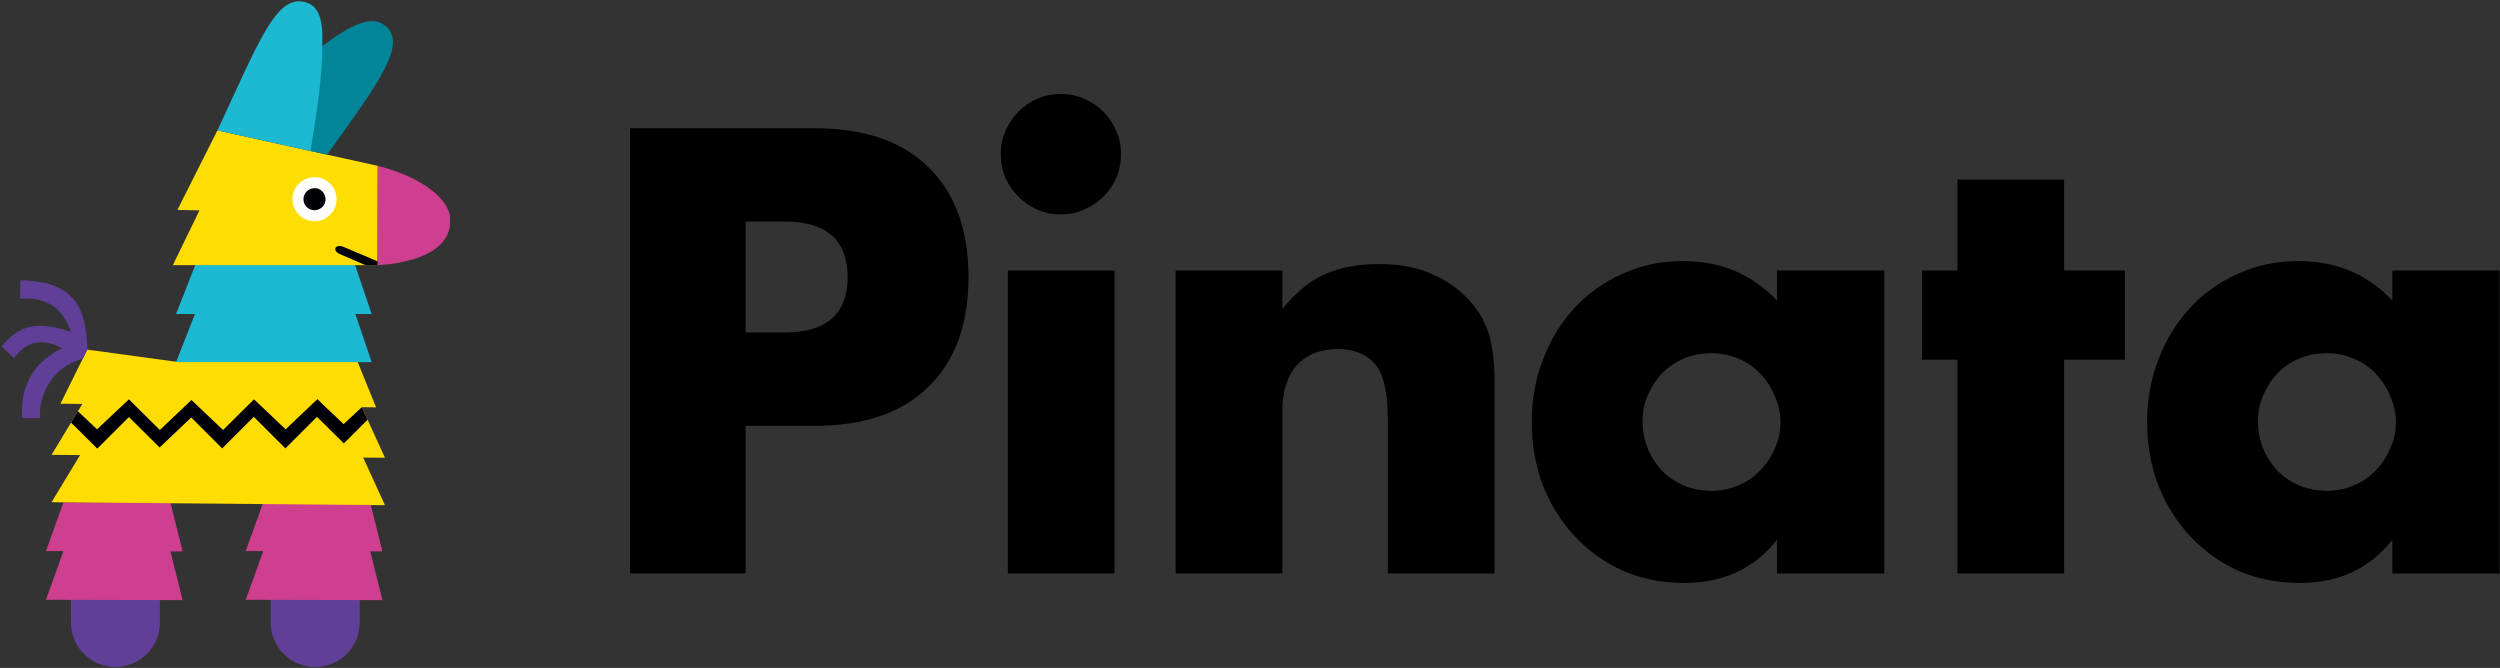 <svg width="2489" height="665" viewBox="0 0 2489 665" fill="none" xmlns="http://www.w3.org/2000/svg">
<rect x="0" y="0" width="2489" height="665" fill="#333333" stroke="none"/>
<g clip-path="url(#clip0_360_1775)">
<path d="M742.383 331.072H780.531C822.787 331.072 843.915 312.649 843.915 275.803C843.915 238.957 822.787 220.534 780.531 220.534H742.383V331.072ZM742.383 570.964H627.352V127.634H810.462C860.152 127.634 898.105 140.57 924.319 166.44C950.925 192.311 964.228 228.765 964.228 275.803C964.228 322.841 950.925 359.295 924.319 385.165C898.105 411.036 860.152 423.972 810.462 423.972H742.383V570.964Z" fill="black"/>
<path d="M1109.62 269.335V570.964H1003.39V269.335H1109.62ZM996.351 153.505C996.351 145.273 997.916 137.63 1001.05 130.574C1004.18 123.127 1008.48 116.659 1013.96 111.171C1019.44 105.683 1025.7 101.372 1032.74 98.236C1040.17 95.1 1048 93.532 1056.21 93.532C1064.43 93.532 1072.06 95.1 1079.1 98.236C1086.54 101.372 1092.99 105.683 1098.47 111.171C1103.95 116.659 1108.25 123.127 1111.38 130.574C1114.51 137.63 1116.08 145.273 1116.08 153.505C1116.08 161.737 1114.51 169.576 1111.38 177.024C1108.25 184.079 1103.95 190.351 1098.47 195.839C1092.99 201.327 1086.54 205.638 1079.1 208.774C1072.06 211.91 1064.43 213.478 1056.21 213.478C1048 213.478 1040.17 211.91 1032.74 208.774C1025.7 205.638 1019.44 201.327 1013.96 195.839C1008.48 190.351 1004.18 184.079 1001.05 177.024C997.916 169.576 996.351 161.737 996.351 153.505Z" fill="black"/>
<path d="M1170.48 269.335H1276.7V307.553C1291.18 289.914 1305.85 278.155 1320.72 272.275C1335.59 266.003 1353 262.868 1372.95 262.868C1394.08 262.868 1412.08 266.395 1426.95 273.451C1442.21 280.115 1455.12 289.718 1465.68 302.262C1474.29 312.453 1480.16 323.82 1483.29 336.364C1486.42 348.907 1487.98 363.215 1487.98 379.286V570.964H1381.76V418.68C1381.76 403.785 1380.58 391.829 1378.24 382.814C1376.28 373.406 1372.56 365.958 1367.08 360.471C1362.39 355.767 1357.11 352.435 1351.24 350.475C1345.37 348.515 1339.11 347.535 1332.46 347.535C1314.46 347.535 1300.57 353.023 1290.79 363.998C1281.4 374.582 1276.7 389.869 1276.7 409.86V570.964H1170.48V269.335Z" fill="black"/>
<path d="M1635.33 419.268C1635.33 429.067 1637.09 438.279 1640.61 446.902C1644.13 455.134 1648.83 462.386 1654.7 468.657C1660.96 474.929 1668.2 479.829 1676.41 483.357C1685.02 486.884 1694.22 488.648 1704 488.648C1713.39 488.648 1722.19 486.884 1730.41 483.357C1739.02 479.829 1746.25 474.929 1752.12 468.657C1758.38 462.386 1763.27 455.134 1766.8 446.902C1770.71 438.671 1772.66 429.851 1772.66 420.444C1772.66 411.036 1770.71 402.217 1766.8 393.985C1763.27 385.361 1758.38 377.914 1752.12 371.642C1746.25 365.37 1739.02 360.471 1730.41 356.943C1722.19 353.415 1713.39 351.651 1704 351.651C1694.22 351.651 1685.02 353.415 1676.41 356.943C1668.2 360.471 1660.96 365.37 1654.7 371.642C1648.83 377.914 1644.13 385.165 1640.61 393.397C1637.09 401.237 1635.33 409.86 1635.33 419.268ZM1769.14 269.335H1875.96V570.964H1769.14V537.45C1746.45 566.064 1715.74 580.372 1677 580.372C1655.09 580.372 1634.94 576.452 1616.55 568.612C1598.16 560.381 1582.12 549.013 1568.43 534.51C1554.73 520.007 1543.97 502.956 1536.15 483.357C1528.71 463.757 1525 442.395 1525 419.268C1525 397.709 1528.71 377.326 1536.15 358.119C1543.58 338.52 1553.95 321.469 1567.25 306.965C1580.55 292.462 1596.4 281.095 1614.79 272.863C1633.18 264.239 1653.52 259.928 1675.83 259.928C1713.39 259.928 1744.49 273.059 1769.14 299.322V269.335Z" fill="black"/>
<path d="M2055.06 358.119V570.964H1948.83V358.119H1913.62V269.335H1948.83V178.788H2055.06V269.335H2115.51V358.119H2055.06Z" fill="black"/>
<path d="M2248.04 419.268C2248.04 429.067 2249.8 438.279 2253.32 446.902C2256.84 455.134 2261.54 462.386 2267.41 468.657C2273.67 474.929 2280.9 479.829 2289.12 483.357C2297.73 486.884 2306.92 488.648 2316.7 488.648C2326.1 488.648 2334.9 486.884 2343.12 483.357C2351.72 479.829 2358.96 474.929 2364.83 468.657C2371.09 462.386 2375.98 455.134 2379.5 446.902C2383.42 438.671 2385.37 429.851 2385.37 420.444C2385.37 411.036 2383.42 402.217 2379.5 393.985C2375.98 385.361 2371.09 377.914 2364.83 371.642C2358.96 365.37 2351.72 360.471 2343.12 356.943C2334.9 353.415 2326.1 351.651 2316.7 351.651C2306.92 351.651 2297.73 353.415 2289.12 356.943C2280.9 360.471 2273.67 365.37 2267.41 371.642C2261.54 377.914 2256.84 385.165 2253.32 393.397C2249.8 401.237 2248.04 409.86 2248.04 419.268ZM2381.85 269.335H2488.66V570.964H2381.85V537.45C2359.16 566.064 2328.44 580.372 2289.71 580.372C2267.8 580.372 2247.65 576.452 2229.26 568.612C2210.87 560.381 2194.83 549.013 2181.13 534.51C2167.44 520.007 2156.68 502.956 2148.85 483.357C2141.42 463.757 2137.7 442.395 2137.7 419.268C2137.7 397.709 2141.42 377.326 2148.85 358.119C2156.29 338.52 2166.66 321.469 2179.96 306.965C2193.26 292.462 2209.11 281.095 2227.5 272.863C2245.89 264.239 2266.23 259.928 2288.53 259.928C2326.1 259.928 2357.2 273.059 2381.85 299.322V269.335Z" fill="black"/>
<mask id="mask0_360_1775" style="mask-type:luminance" maskUnits="userSpaceOnUse" x="0" y="0" width="449" height="665">
<path d="M448.323 0H0V665H448.323V0Z" fill="white"/>
</mask>
<g mask="url(#mask0_360_1775)">
<path d="M269.551 596.011H358.083V619.874C358.083 644.28 338.248 664.094 313.817 664.094C289.386 664.094 269.551 644.28 269.551 619.874V596.011Z" fill="#603F99"/>
<path d="M368.606 548.939L380.743 597.48L244.661 597.142L262.096 548.668L244.661 548.624L262.119 500.105H368.539L380.743 548.962L368.606 548.939Z" fill="#CE3F8F"/>
<path d="M70.667 596.011H159.199V619.874C159.199 644.28 139.365 664.094 114.933 664.094C90.502 664.094 70.667 644.28 70.667 619.874V596.011Z" fill="#603F99"/>
<path d="M169.69 548.939L181.826 597.48L45.744 597.142L63.179 548.668L45.744 548.624L63.202 500.105H169.622L181.826 548.962L169.69 548.939Z" fill="#CE3F8F"/>
<path d="M361.602 455.584L383.271 502.948L51.331 500.008L79.725 453.073L51.331 452.824L81.966 402.18L60.162 401.931L86.88 348.098L173.148 359.86H355.873L374.44 405.551L360.244 405.392L383.271 455.765L361.602 455.584Z" fill="#FFDD00"/>
<path d="M353.774 312.592L370.031 360.544H175.26L194.121 312.592H175.26L194.483 263.735H353.457L370.031 312.592H353.774Z" fill="#1DB9D2"/>
<path d="M375.873 263.963H172.09L198.582 209.451L176.618 208.998L216.469 129.832L376.099 165.118L375.873 263.963Z" fill="#FFDD00"/>
<path d="M86.879 348.105C86.879 333.652 84.229 314.629 77.437 303.772C68.38 289.296 52.077 279.344 20.377 279.117L19.924 297.213C31.246 296.76 42.114 297.891 51.398 303.772C59.322 308.748 65.889 316.891 70.87 330.463C43.246 320.963 27.396 323.903 16.302 331.141C10.415 334.986 5.886 339.736 1.584 344.939L14.037 356.474C14.717 355.344 15.622 354.439 16.302 353.534C29.887 337.474 45.511 337.927 62.04 346.748C26.038 363.939 20.377 394.248 22.189 416.189C23.774 416.415 39.85 416.189 39.85 416.189C38.265 394.927 50.922 365.635 82.622 357.04L86.879 348.105Z" fill="#603F99"/>
<path d="M325.596 154.034C378.806 80.296 405.071 43.879 384.013 26.01C370.201 14.248 349.868 24.178 319.527 46.797C318.395 70.999 314.32 104.159 306.621 149.849L325.573 154.034H325.596Z" fill="#008599"/>
<path d="M303.41 2.03C274.654 -4.982 258.125 40.708 216.463 129.827L309.094 150.388C316.792 104.698 321.026 71.357 320.845 45.458C321.977 19.446 317.449 5.422 303.41 2.03Z" fill="#1DB9D2"/>
<path d="M331.499 454.392L328.805 454.211L328.782 454.188L331.499 454.392Z" fill="#F99D2A"/>
<path d="M313.145 220.262C325.275 220.262 335.108 210.439 335.108 198.322C335.108 186.204 325.275 176.381 313.145 176.381C301.015 176.381 291.182 186.204 291.182 198.322C291.182 210.439 301.015 220.262 313.145 220.262Z" fill="white"/>
<path d="M331.499 454.392L328.805 454.211L328.782 454.188L331.499 454.392Z" fill="#FFE600"/>
<path d="M375.867 263.96L376.094 165.115C376.094 165.115 434.33 178.256 446.897 210.782C447.803 213.135 448.188 215.645 448.188 218.156C450.542 262.376 375.867 263.96 375.867 263.96Z" fill="#CE3F8F"/>
<path d="M375.865 260.187V263.966H363.797L337.645 252.679C335.629 251.864 332.98 248.924 334.067 246.82C334.724 245.508 337.328 243.948 341.562 245.599L375.865 260.187Z" fill="#000006"/>
<path d="M77.562 409.477L96.649 427.414L128.349 397.557L159.143 428.093L190.616 398.236L222.089 428.093L252.883 397.557L284.356 427.414L316.056 397.331L321.92 403.189L342.117 422.235L360.254 405.406L365.96 417.869L342.344 441.461L342.185 441.302L315.603 414.974L284.13 446.414L252.657 414.974L221.183 446.414L190.39 415.652L158.916 445.51L128.349 415.2L96.876 446.641L70.724 420.719" fill="#000006"/>
<path d="M313.828 209.274C319.986 208.822 324.56 203.574 324.107 197.625C323.654 191.473 318.401 186.904 312.446 187.356C306.288 187.809 301.714 193.056 302.167 199.005C302.393 204.931 307.646 209.726 313.828 209.274Z" fill="#000006"/>
</g>
</g>
<defs>
<clipPath id="clip0_360_1775">
<rect width="2489" height="665" fill="white"/>
</clipPath>
</defs>
</svg>
